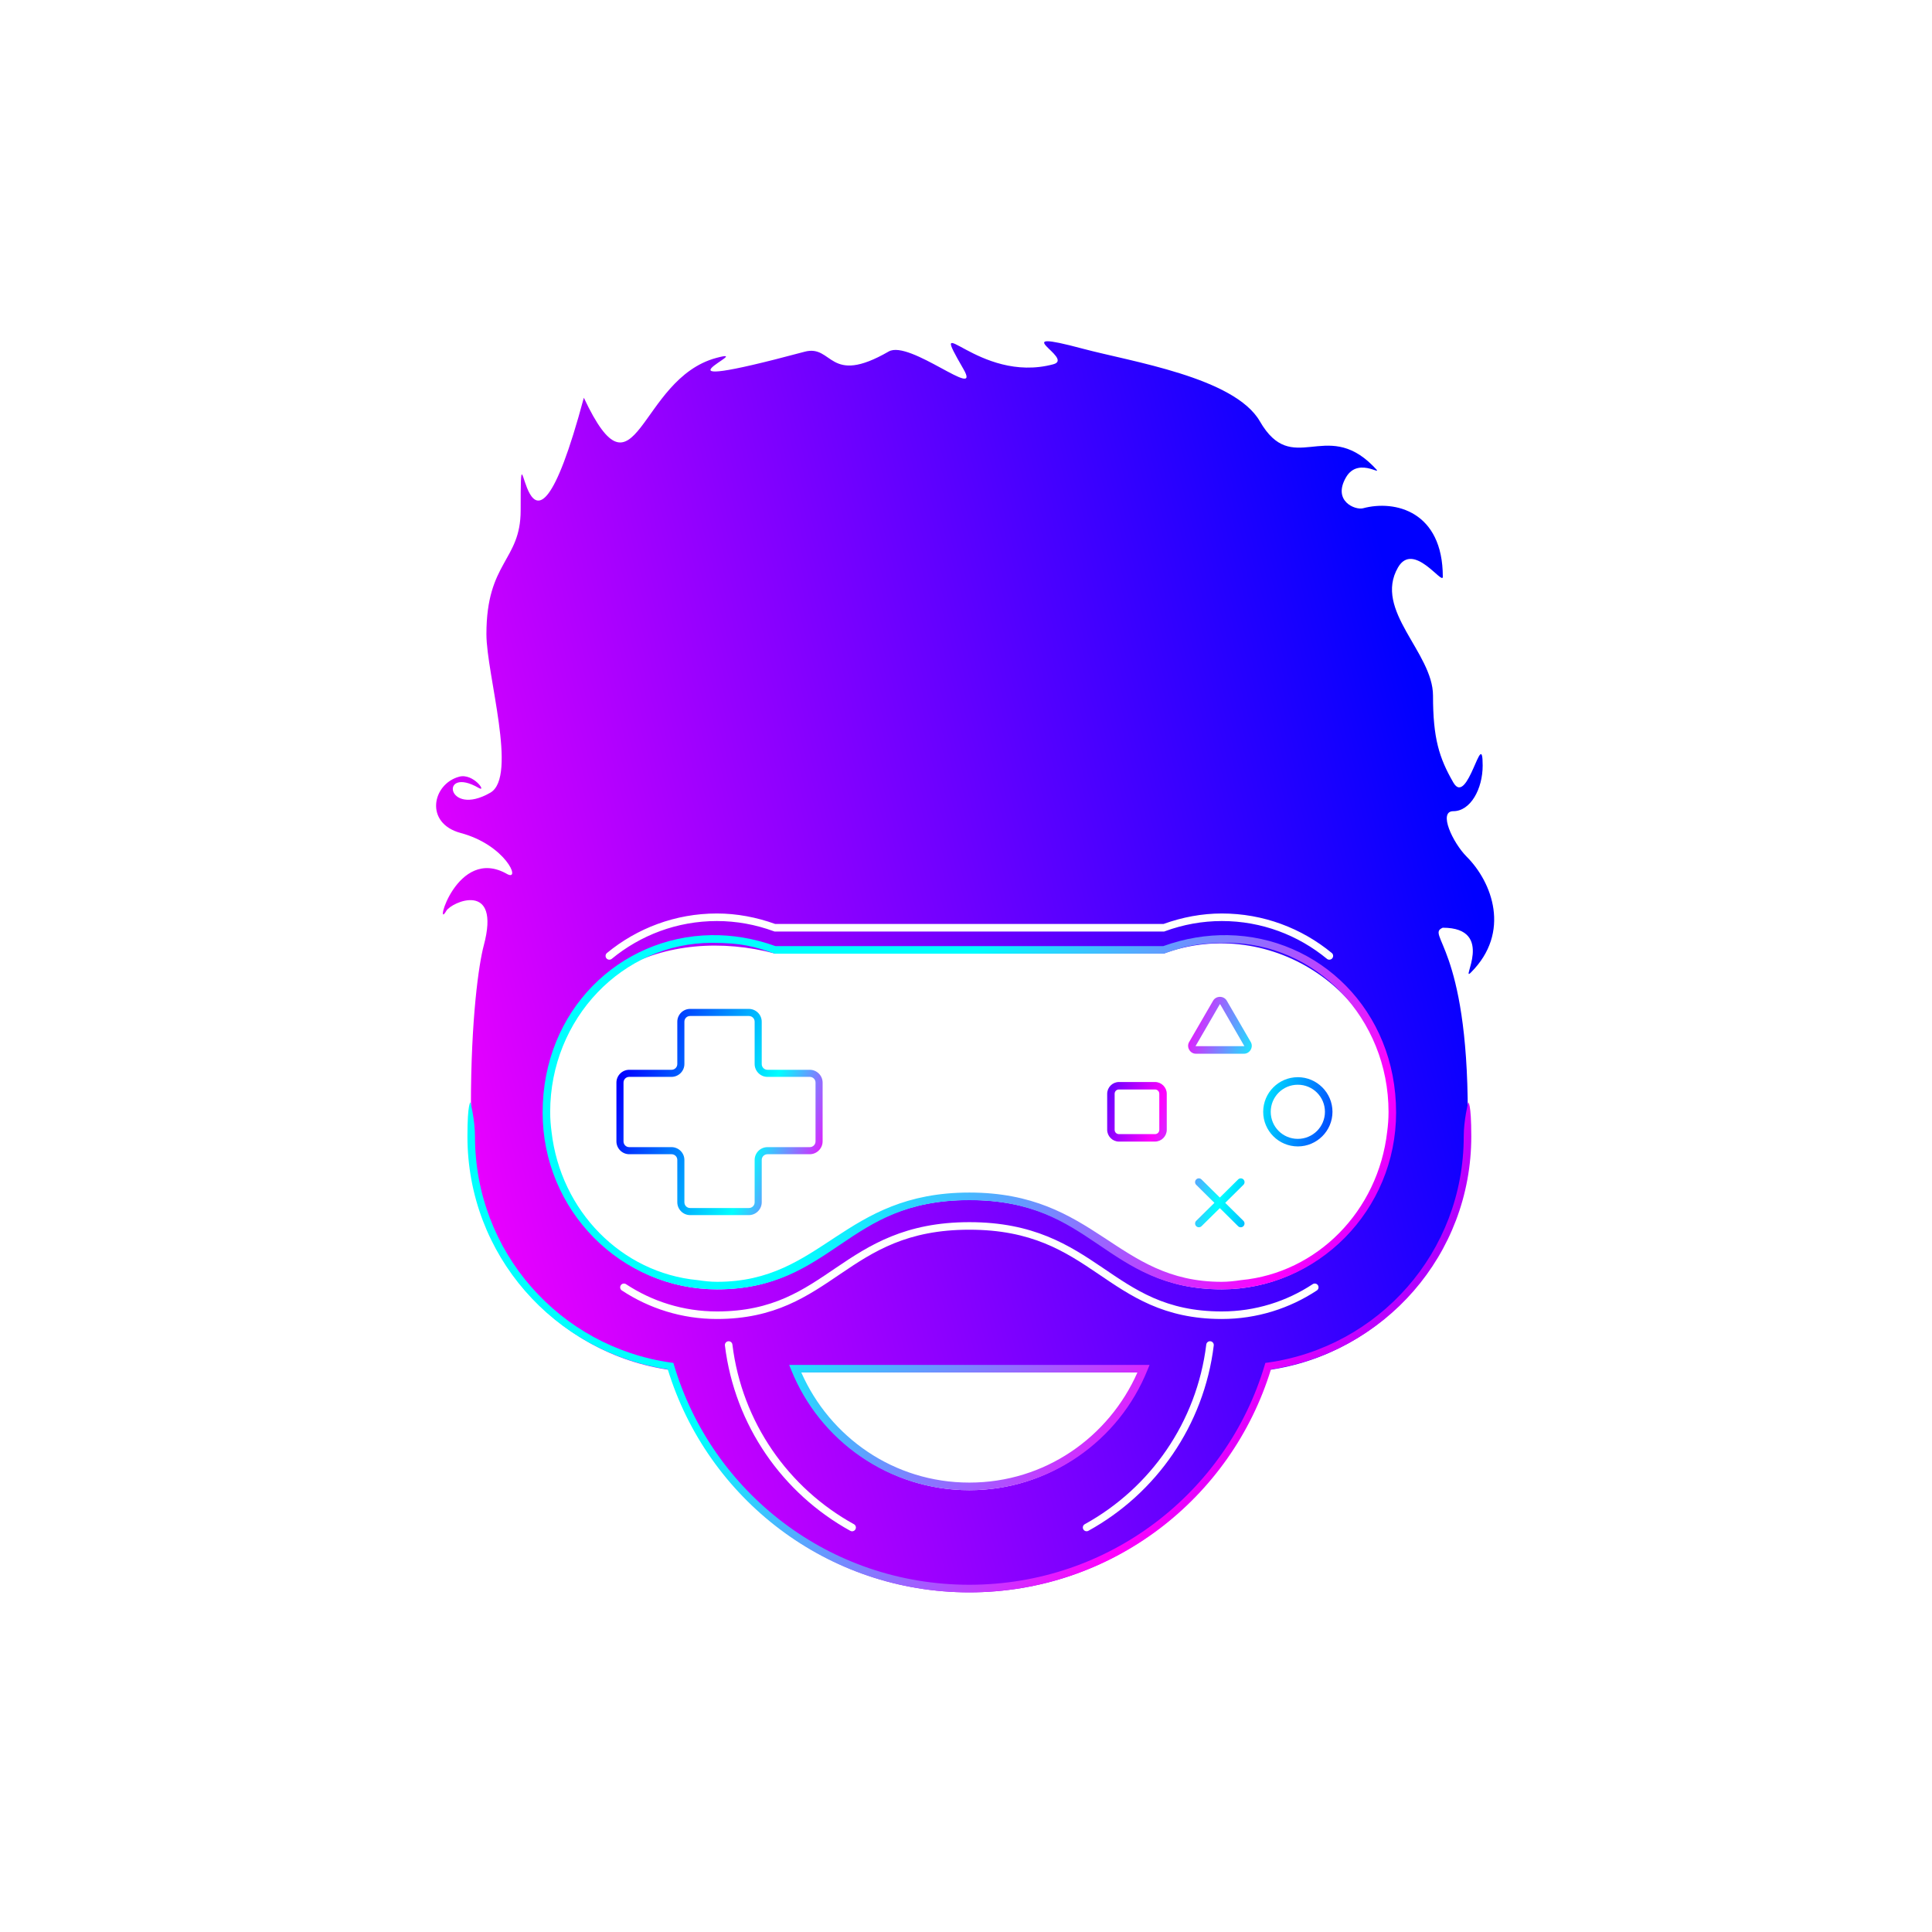 <?xml version="1.0" encoding="UTF-8" standalone="no"?>
<!-- Created with Inkscape (http://www.inkscape.org/) -->

<svg
   width="178.619mm"
   height="178.619mm"
   viewBox="0 0 178.619 178.619"
   version="1.1"
   id="svg1"
   xml:space="preserve"
   inkscape:version="1.3.2 (091e20ef0f, 2023-11-25, custom)"
   sodipodi:docname="mascot.svg"
   xmlns:inkscape="http://www.inkscape.org/namespaces/inkscape"
   xmlns:sodipodi="http://sodipodi.sourceforge.net/DTD/sodipodi-0.dtd"
   xmlns:xlink="http://www.w3.org/1999/xlink"
   xmlns="http://www.w3.org/2000/svg"
   xmlns:svg="http://www.w3.org/2000/svg"><sodipodi:namedview
     id="namedview1"
     pagecolor="#ffffff"
     bordercolor="#000000"
     borderopacity="0.25"
     inkscape:showpageshadow="2"
     inkscape:pageopacity="0.0"
     inkscape:pagecheckerboard="0"
     inkscape:deskcolor="#d1d1d1"
     inkscape:document-units="mm"
     inkscape:zoom="1.0406414"
     inkscape:cx="429.5428"
     inkscape:cy="447.80077"
     inkscape:window-width="1920"
     inkscape:window-height="1048"
     inkscape:window-x="0"
     inkscape:window-y="0"
     inkscape:window-maximized="1"
     inkscape:current-layer="layer1" /><defs
     id="defs1"><linearGradient
       inkscape:collect="always"
       xlink:href="#linearGradient89"
       id="linearGradient28"
       gradientUnits="userSpaceOnUse"
       gradientTransform="matrix(4.046,0,0,4.046,2315.956,-701.774)"
       x1="-599.376"
       y1="208.801"
       x2="-635.834"
       y2="218.57" /><linearGradient
       id="linearGradient89"
       inkscape:collect="always"><stop
         style="stop-color:#0000ff;stop-opacity:1;"
         offset="0"
         id="stop86" /><stop
         style="stop-color:#ff00ff;stop-opacity:1"
         offset="1"
         id="stop88" /></linearGradient><linearGradient
       inkscape:collect="always"
       xlink:href="#linearGradient30"
       id="linearGradient157"
       gradientUnits="userSpaceOnUse"
       x1="-627.402"
       y1="218.482"
       x2="-618.076"
       y2="221.624"
       gradientTransform="matrix(4.046,0,0,4.046,2315.996,-702.273)" /><linearGradient
       id="linearGradient30"
       inkscape:collect="always"><stop
         style="stop-color:#0000ff;stop-opacity:1;"
         offset="0"
         id="stop30" /><stop
         style="stop-color:#00ffff;stop-opacity:1"
         offset="0.5"
         id="stop32" /><stop
         style="stop-color:#ff00ff;stop-opacity:1"
         offset="0.75"
         id="stop33" /><stop
         style="stop-color:#0000ff;stop-opacity:1;"
         offset="1"
         id="stop31" /></linearGradient><linearGradient
       inkscape:collect="always"
       xlink:href="#linearGradient95"
       id="linearGradient159"
       gradientUnits="userSpaceOnUse"
       x1="-620.351"
       y1="221.945"
       x2="-596.237"
       y2="235.867"
       gradientTransform="matrix(4.046,0,0,4.046,2315.996,-702.273)" /><linearGradient
       id="linearGradient95"
       inkscape:collect="always"><stop
         style="stop-color:#00ffff;stop-opacity:1"
         offset="0"
         id="stop93" /><stop
         style="stop-color:#ff00ff;stop-opacity:1"
         offset="0.5"
         id="stop94" /><stop
         style="stop-color:#0000ff;stop-opacity:1;"
         offset="1"
         id="stop95" /></linearGradient><linearGradient
       inkscape:collect="always"
       xlink:href="#linearGradient102"
       id="linearGradient16"
       gradientUnits="userSpaceOnUse"
       gradientTransform="matrix(4.046,0,0,4.046,2315.997,-702.261)"
       x1="-602.232"
       y1="218.973"
       x2="-611.775"
       y2="216.351" /><linearGradient
       id="linearGradient102"
       inkscape:collect="always"><stop
         style="stop-color:#0000ff;stop-opacity:1;"
         offset="0"
         id="stop99" /><stop
         style="stop-color:#00ffff;stop-opacity:1"
         offset="0.42"
         id="stop100" /><stop
         style="stop-color:#ff00ff;stop-opacity:1"
         offset="0.694"
         id="stop101" /><stop
         style="stop-color:#0000ff;stop-opacity:1;"
         offset="1"
         id="stop102" /></linearGradient></defs><g
     inkscape:label="Layer 1"
     inkscape:groupmode="layer"
     id="layer1"
     transform="translate(312.928,-71.41)"><g
       inkscape:label="Layer 1"
       id="layer1-2"
       transform="matrix(0.69,0,0,0.69,-103.104,48.861)"
       style="stroke-width:1.45"><path
         id="path28"
         style="color:#000000;fill:url(#linearGradient28);fill-rule:evenodd;stroke-width:1.45;stroke-linecap:round;-inkscape-stroke:none"
         d="m -196.297,79.811 c -23.323,6.249 -5.962,-0.743 -11.811,0.824 -10.488,2.81 -10.698,20.332 -17.757,5.338 -8.02,29.933 -8.464,-0.671 -8.464,15.091 0,6.807 -4.589,6.844 -4.589,16.583 0,5.391 4.235,19.102 0.527,21.243 -5.909,3.412 -6.854,-3.693 -1.549,-0.63 1.116,0.644 -0.733,-2.018 -2.623,-1.511 -3.611,0.968 -4.692,6.233 0.194,7.542 6.032,1.616 8.11,6.503 6.247,5.513 -6.788,-3.919 -9.871,7.867 -8.173,4.926 0.691,-1.198 7.368,-4.12 5.017,4.653 -0.642,2.397 -1.717,9.656 -1.717,21.507 v 4.56 c 0,15.738 11.569,28.668 26.701,30.799 5.152,17.267 21.099,29.789 40.084,29.789 18.985,0 34.93,-12.522 40.082,-29.789 15.132,-2.131 26.703,-15.061 26.703,-30.799 v -3.556 c 0,-22.511 -5.671,-23.906 -3.355,-24.909 7.186,0 2.247,7.526 3.784,5.989 5.38,-5.38 2.833,-12.097 -0.569,-15.499 -1.864,-1.864 -3.86,-6.104 -1.806,-6.104 2.324,0 3.941,-2.994 3.941,-6.116 0,-5.443 -1.997,5.624 -3.926,2.282 -1.91,-3.308 -2.728,-5.928 -2.728,-11.648 0,-5.787 -8.013,-11.422 -4.691,-17.177 2.059,-3.566 6.004,2.449 6.004,1.251 0,-8.74 -6.365,-10.341 -10.696,-9.18 -1.016,0.272 -4.123,-0.944 -2.278,-4.141 1.763,-3.053 5.619,0.464 3.595,-1.56 -6.334,-6.334 -10.782,1.587 -15.134,-5.951 -3.401,-5.892 -17.289,-8.005 -23.711,-9.726 -10.75,-2.88 -0.989,1.286 -3.97,2.085 -10.069,2.698 -17.095,-8.121 -12.033,0.647 2.521,4.366 -7.211,-3.981 -10.021,-2.359 -8.117,4.686 -7.416,-1.002 -11.278,0.032 z m -11.738,75.266 c 2.666,7.3e-4 5.304,0.503 7.815,1.407 h 0.008 52.012 c 2.513,-0.906 5.147,-1.406 7.815,-1.407 5.581,-1.2e-4 10.718,1.985 14.738,5.294 0.214,0.18 0.242,0.499 0.063,0.713 -0.177,0.216 -0.495,0.248 -0.711,0.071 -3.847,-3.167 -8.74,-5.066 -14.081,-5.066 -2.608,7.2e-4 -5.199,0.47 -7.65,1.376 l -0.088,0.032 h -52.192 l -0.088,-0.032 c -2.451,-0.905 -5.033,-1.375 -7.642,-1.376 -5.341,-1.3e-4 -10.243,1.899 -14.09,5.066 -0.216,0.176 -0.534,0.144 -0.711,-0.071 -0.178,-0.216 -0.146,-0.536 0.071,-0.713 4.02,-3.309 9.149,-5.294 14.729,-5.294 z m 7.819,5.38 h 52.014 c 14.295,-5.278 30.695,5.149 30.696,21.788 2.4e-4,12.808 -10.243,23.191 -22.875,23.191 -15.352,0 -16.878,-11.965 -33.828,-11.965 -16.951,0 -18.477,11.965 -33.828,11.965 -12.632,0 -22.875,-10.383 -22.875,-23.191 0,-19.546 16.488,-25.595 30.697,-21.788 z m 26.009,35.98 h 0.002 c 8.594,0 13.369,3.074 17.794,6.069 4.425,2.995 8.481,5.894 16.026,5.894 4.494,0 8.68,-1.347 12.185,-3.659 0.234,-0.149 0.545,-0.082 0.696,0.15 0.15,0.233 0.086,0.543 -0.144,0.696 -3.664,2.416 -8.042,3.824 -12.737,3.824 -7.807,0 -12.181,-3.082 -16.594,-6.069 -4.413,-2.987 -8.872,-5.894 -17.228,-5.894 -8.356,0 -12.821,2.906 -17.234,5.894 -4.413,2.987 -8.787,6.069 -16.594,6.069 -4.695,0 -9.073,-1.408 -12.737,-3.824 -0.23,-0.154 -0.293,-0.464 -0.142,-0.696 0.151,-0.231 0.461,-0.299 0.694,-0.15 3.505,2.312 7.691,3.659 12.185,3.659 7.544,0 11.6,-2.899 16.026,-5.894 4.425,-2.995 9.209,-6.069 17.803,-6.069 z m -32.313,15.959 c 0.277,-0.032 0.529,0.164 0.562,0.441 1.275,10.408 7.513,19.239 16.285,24.071 0.245,0.135 0.334,0.443 0.199,0.688 -0.136,0.244 -0.444,0.332 -0.688,0.197 -9.05,-4.986 -15.485,-14.102 -16.799,-24.836 -0.032,-0.276 0.165,-0.527 0.441,-0.56 z m 64.617,0 c 0.276,0.032 0.473,0.284 0.441,0.56 -1.315,10.734 -7.749,19.851 -16.799,24.836 -0.242,0.13 -0.544,0.043 -0.68,-0.197 -0.136,-0.244 -0.048,-0.552 0.197,-0.688 8.771,-4.832 15.004,-13.663 16.279,-24.071 0.032,-0.277 0.285,-0.474 0.562,-0.441 z m -55.738,4.171 h 46.86 c -3.735,9.271 -12.79,15.785 -23.429,15.785 -10.639,0 -19.696,-6.514 -23.431,-15.785 z"
         sodipodi:nodetypes="sssssssssssscscscssssssssssssssssssssssccccsccsccscssscsscsssscccsccssssscscsssssccscsssccsccssccsccsccs" /><path
         style="color:#000000;fill:url(#linearGradient157);fill-rule:evenodd;stroke-width:1.45;stroke-linecap:round;stroke-linejoin:round;-inkscape-stroke:none"
         d="m -211.626,167.863 c -0.943,8.5e-4 -1.714,0.772 -1.715,1.715 v 5.671 c -4.4e-4,0.43 -0.342,0.772 -0.772,0.772 h -5.671 c -0.943,9.3e-4 -1.714,0.772 -1.715,1.715 v 7.876 c 8.5e-4,0.943 0.772,1.721 1.715,1.722 h 5.671 c 0.43,4.1e-4 0.772,0.335 0.772,0.765 v 5.671 c 8.9e-4,0.943 0.772,1.721 1.715,1.722 h 7.876 c 0.943,-8.9e-4 1.721,-0.779 1.722,-1.722 v -5.671 c 4.5e-4,-0.428 0.337,-0.761 0.765,-0.765 h 5.671 c 0.943,-8.9e-4 1.721,-0.779 1.722,-1.722 v -7.876 c -8.9e-4,-0.943 -0.779,-1.714 -1.722,-1.715 h -5.664 -0.008 c -0.427,0 -0.764,-0.344 -0.765,-0.772 v -5.671 c -9.3e-4,-0.943 -0.779,-1.714 -1.722,-1.715 z m 0,0.95 h 7.876 c 0.43,3.6e-4 0.772,0.335 0.772,0.765 v 5.671 c 9.7e-4,0.943 0.772,1.721 1.715,1.722 h 5.671 c 0.43,4e-4 0.772,0.335 0.772,0.765 v 7.876 c -4.1e-4,0.43 -0.342,0.772 -0.772,0.772 h -5.671 c -0.943,9.3e-4 -1.714,0.772 -1.715,1.715 v 5.671 c -4e-4,0.43 -0.341,0.772 -0.772,0.772 h -7.876 c -0.43,-4.1e-4 -0.764,-0.342 -0.765,-0.772 v -5.671 c -9.7e-4,-0.943 -0.779,-1.714 -1.722,-1.715 h -5.671 c -0.43,-4e-4 -0.764,-0.342 -0.765,-0.772 v -7.876 c 3.6e-4,-0.43 0.335,-0.764 0.765,-0.765 h 5.671 c 0.943,-9.4e-4 1.721,-0.779 1.722,-1.722 v -5.671 c 4.1e-4,-0.43 0.335,-0.764 0.765,-0.765 z"
         id="path152"
         sodipodi:nodetypes="cccccccccccccccccccccsccccccccccccccccccccccccccccc" /><path
         id="path154"
         style="color:#000000;fill:url(#linearGradient159);fill-rule:evenodd;stroke-width:1.45;stroke-linecap:round;-inkscape-stroke:none"
         d="m -208.823,157.98 c -12.207,0.197 -22.562,10.015 -22.563,23.772 -0.001,13.078 10.472,23.69 23.381,23.69 7.807,0 12.189,-3.082 16.603,-6.069 4.407,-2.983 8.86,-5.884 17.194,-5.884 8.334,0 12.788,2.901 17.194,5.884 4.413,2.987 8.796,6.069 16.603,6.069 12.909,0 23.382,-10.613 23.381,-23.69 -0.001,-13.757 -10.357,-23.575 -22.563,-23.772 -2.817,-0.045 -5.734,0.423 -8.643,1.472 h -51.943 c -2.91,-1.049 -5.826,-1.517 -8.643,-1.472 z m 0.125,1.031 c 4.044,0 5.745,0.514 8.43,1.451 h 52.118 c 2.685,-0.937 4.386,-1.451 8.43,-1.451 11.972,-2.4e-4 21.677,10.149 21.677,22.668 -0.001,0.024 -0.003,0.047 -0.004,0.071 l 0.002,0.002 c 4e-5,0.869 -0.07,1.724 -0.18,2.567 -1.216,10.631 -9.38,18.922 -19.578,19.883 -0.876,0.134 -1.751,0.228 -2.613,0.228 -14.151,0 -16.823,-11.961 -33.793,-11.961 -16.97,0 -19.642,11.961 -33.793,11.961 -0.863,0 -1.738,-0.093 -2.613,-0.228 -10.197,-0.961 -18.361,-9.252 -19.578,-19.883 -0.11,-0.844 -0.18,-1.698 -0.18,-2.567 l 0.002,-0.002 c -10e-4,-0.024 -0.003,-0.047 -0.004,-0.071 -1.2e-4,-12.519 9.705,-22.668 21.677,-22.668 z m -32.348,21.38 c 0,0 -0.416,0.002 -0.416,4.558 0,15.877 11.62,28.908 26.843,31.207 5.3,17.32 21.32,29.892 40.41,29.883 19.09,-0.008 35.111,-12.564 40.41,-29.883 15.223,-2.298 26.843,-15.33 26.843,-31.207 0,-4.556 -0.416,-4.558 -0.416,-4.558 0,0 -0.596,2.396 -0.596,4.558 0,15.49 -11.379,28.209 -26.266,30.306 l -0.316,0.041 -0.094,0.316 c -5.086,17.046 -20.816,29.409 -39.565,29.409 -18.749,0 -34.48,-12.363 -39.566,-29.409 l -0.094,-0.316 -0.316,-0.041 c -14.887,-2.096 -26.266,-14.816 -26.266,-30.306 0,-2.162 -0.596,-4.558 -0.596,-4.558 z m 42.691,35.171 0.284,0.696 c 3.805,9.447 13.03,16.101 23.862,16.093 10.832,-0.008 20.056,-6.646 23.862,-16.093 l 0.284,-0.696 z m 1.627,1.012 h 45.039 c -3.833,8.672 -12.391,14.757 -22.52,14.757 -10.128,0 -18.687,-6.085 -22.52,-14.757 z"
         sodipodi:nodetypes="sssscssssccssccscccccssscccccscscccscsccscsccsccccccccccc" /><path
         id="path16"
         style="color:#000000;fill:url(#linearGradient16);fill-rule:evenodd;stroke-width:1.45;stroke-linecap:round;stroke-linejoin:round;-inkscape-stroke:none"
         d="m -140.627,166.248 c -0.359,0 -0.721,0.165 -0.923,0.515 l -3.216,5.547 c -0.397,0.685 0.149,1.589 0.94,1.557 h 6.385 c 0.791,0.032 1.338,-0.872 0.941,-1.557 l -3.216,-5.547 c -0.194,-0.336 -0.551,-0.512 -0.91,-0.515 z m 0,0.975 c 0.016,4e-4 0.031,0.027 0.061,0.078 l 3.19,5.523 c 0.024,0.04 0.024,0.033 -0.024,0.033 -0.01,-1e-4 -0.011,-1e-4 -0.016,0 h -6.424 c -0.01,-2e-4 -0.016,-2e-4 -0.024,0 -0.049,0 -0.047,0.01 -0.024,-0.033 l 3.2,-5.523 c 0.03,-0.052 0.046,-0.078 0.062,-0.078 z m 10.426,9.789 c -2.557,0 -4.638,2.081 -4.638,4.638 0,2.557 2.081,4.638 4.638,4.638 2.557,0 4.646,-2.082 4.646,-4.638 0,-2.557 -2.089,-4.638 -4.646,-4.638 z m -23.959,0.646 c -0.868,0 -1.582,0.713 -1.582,1.58 v 4.822 c 0,0.868 0.715,1.582 1.582,1.582 h 4.82 c 0.868,0 1.582,-0.715 1.582,-1.582 v -4.822 c 0,-0.868 -0.714,-1.58 -1.582,-1.58 z m 23.959,0.365 c 2.01,0 3.635,1.617 3.635,3.627 0,2.01 -1.625,3.627 -3.635,3.627 -2.01,0 -3.627,-1.616 -3.627,-3.627 0,-2.01 1.617,-3.627 3.627,-3.627 z m -23.959,0.635 h 4.82 c 0.331,0 0.582,0.249 0.582,0.58 v 4.822 c 0,0.331 -0.251,0.582 -0.582,0.582 h -4.82 c -0.331,0 -0.582,-0.251 -0.582,-0.582 v -4.822 c 0,-0.331 0.251,-0.58 0.582,-0.58 z m 10.7,11.905 c -0.134,0.001 -0.262,0.055 -0.356,0.15 -0.2,0.198 -0.2,0.521 0,0.719 l 2.442,2.418 -2.442,2.41 c -0.195,0.197 -0.195,0.514 0,0.712 0.195,0.197 0.512,0.2 0.712,0.01 l 2.457,-2.426 2.45,2.426 c 0.199,0.193 0.516,0.189 0.711,-0.01 0.195,-0.197 0.195,-0.515 0,-0.712 l -2.442,-2.41 2.442,-2.418 c 0.2,-0.198 0.2,-0.521 0,-0.719 -0.197,-0.195 -0.514,-0.195 -0.711,0 l -2.45,2.426 -2.457,-2.426 c -0.094,-0.095 -0.222,-0.149 -0.355,-0.15 z" /></g></g></svg>
